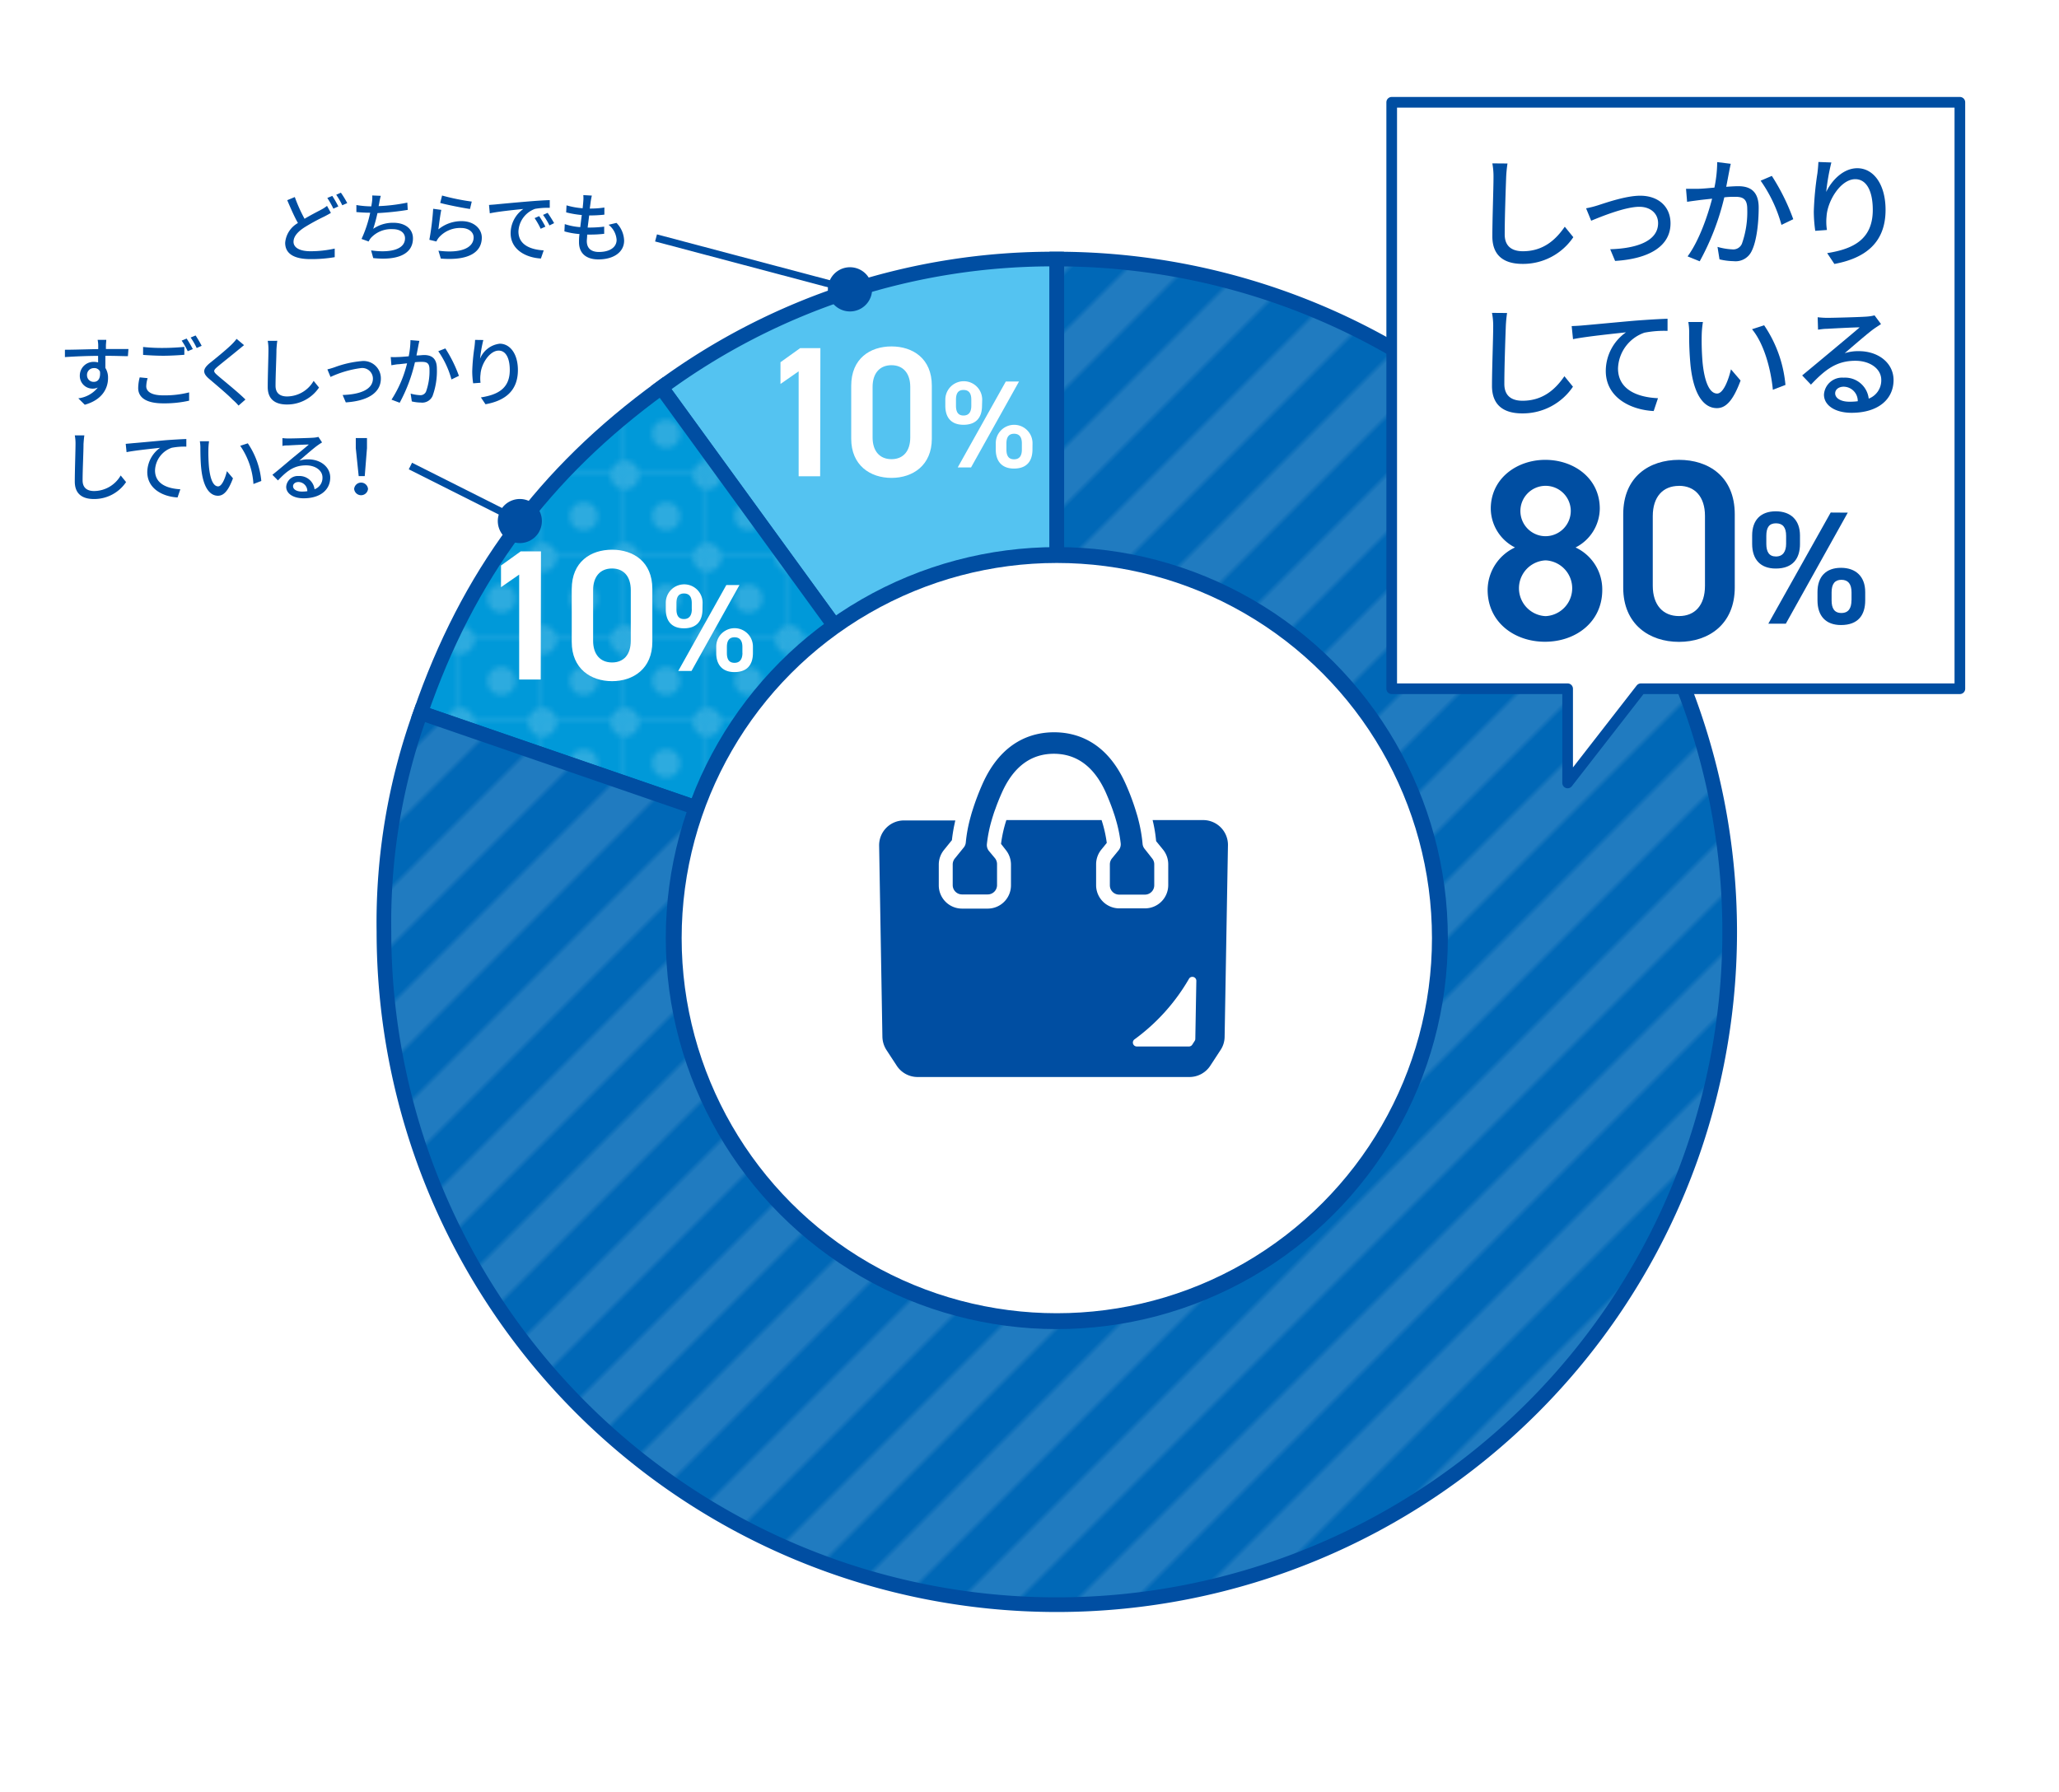 <svg xmlns="http://www.w3.org/2000/svg" xmlns:xlink="http://www.w3.org/1999/xlink" viewBox="0 0 340 296">
  <defs>
    <style>
      .cls-1, .cls-12 {
        fill: none;
      }

      .cls-2 {
        fill: #0099d9;
      }

      .cls-3 {
        fill: #2dabdf;
      }

      .cls-4 {
        fill: #0068b7;
      }

      .cls-5 {
        fill: #207bc0;
      }

      .cls-6 {
        fill: #54c3f1;
      }

      .cls-10, .cls-12, .cls-6, .cls-7, .cls-8, .cls-9 {
        stroke: #004ea2;
      }

      .cls-12, .cls-6, .cls-7, .cls-8, .cls-9 {
        stroke-miterlimit: 10;
      }

      .cls-6, .cls-7, .cls-8 {
        stroke-width: 2.42px;
      }

      .cls-7 {
        fill: url(#新規パターンスウォッチ_10);
      }

      .cls-8 {
        fill: url(#新規パターンスウォッチ_9);
      }

      .cls-10, .cls-13, .cls-9 {
        fill: #fff;
      }

      .cls-9 {
        stroke-width: 2.62px;
      }

      .cls-10 {
        stroke-linecap: round;
        stroke-linejoin: round;
        stroke-width: 1.76px;
      }

      .cls-11 {
        fill: #004ea2;
      }

      .cls-12 {
        stroke-width: 1.21px;
      }
    </style>
    <pattern id="新規パターンスウォッチ_10" data-name="新規パターンスウォッチ 10" width="15.94" height="15.94" patternTransform="translate(-5.58 10.48) scale(0.85)" patternUnits="userSpaceOnUse" viewBox="0 0 15.94 15.94">
      <rect class="cls-1" width="15.94" height="15.94"/>
      <rect class="cls-2" width="15.94" height="15.94"/>
      <circle class="cls-3" cx="7.97" cy="7.97" r="2.74"/>
      <path class="cls-3" d="M15.94,2.74V0H13.2A2.74,2.74,0,0,0,15.94,2.74Z"/>
      <path class="cls-3" d="M15.94,13.2a2.74,2.74,0,0,0-2.74,2.74h2.74Z"/>
      <path class="cls-3" d="M2.74,0H0V2.74A2.74,2.74,0,0,0,2.74,0Z"/>
      <path class="cls-3" d="M0,13.2v2.74H2.74A2.74,2.74,0,0,0,0,13.2Z"/>
    </pattern>
    <pattern id="新規パターンスウォッチ_9" data-name="新規パターンスウォッチ 9" width="16" height="206" patternTransform="translate(-237.05 130.89) rotate(45) scale(0.85)" patternUnits="userSpaceOnUse" viewBox="0 0 16 206">
      <rect class="cls-1" width="16" height="206"/>
      <rect class="cls-4" width="8" height="206"/>
      <rect class="cls-5" x="8" width="8" height="206"/>
    </pattern>
  </defs>
  <g id="レイヤー_2" data-name="レイヤー 2">
    <g id="文字">
      <g>
        <rect class="cls-1" width="340" height="296"/>
        <path class="cls-6" d="M174.51,153.89,109.2,64a109,109,0,0,1,65.31-21.22Z"/>
        <path class="cls-7" d="M174.51,153.89,69.45,117.71C77.24,95.09,89.84,78.06,109.2,64Z"/>
        <g>
          <path class="cls-8" d="M174.51,153.89V42.78A111.11,111.11,0,1,1,63.4,153.89a101.84,101.84,0,0,1,6.05-36.18Z"/>
          <circle class="cls-9" cx="174.51" cy="154.92" r="63.26"/>
        </g>
        <g>
          <polygon class="cls-10" points="323.63 16.89 229.81 16.89 229.81 113.74 258.86 113.74 258.86 129.3 270.96 113.74 323.63 113.74 323.63 16.89"/>
          <g>
            <g>
              <path class="cls-11" d="M248.93,27a21.68,21.68,0,0,0-.22,2.25c-.08,2.18-.24,6.72-.24,9.46,0,2.07,1.32,2.78,3,2.78,3.46,0,5.5-2,6.92-4.05l1.41,1.73a10,10,0,0,1-8.37,4.41c-3,0-5-1.29-5-4.55,0-2.81.19-7.88.19-9.78a12,12,0,0,0-.19-2.27Z"/>
              <path class="cls-11" d="M263.85,33.91c1.37-.44,4.65-1.59,7-1.59,2.94,0,5,1.75,5,4.57,0,3.7-3.42,5.85-9.15,6.2l-.81-1.93c4.35-.13,7.91-1.33,7.91-4.31,0-1.57-1.23-2.7-3.1-2.7-2.39,0-6.52,1.71-7.95,2.3l-.84-2.05A16.36,16.36,0,0,0,263.85,33.91Z"/>
              <path class="cls-11" d="M285.8,27.05c-.1.42-.2.91-.28,1.35-.12.6-.29,1.55-.47,2.45.81-.06,1.51-.1,2-.1,1.9,0,3.36.79,3.36,3.54,0,2.32-.3,5.44-1.14,7.13a2.93,2.93,0,0,1-3,1.71,10.75,10.75,0,0,1-2.33-.3l-.33-2.06a10.35,10.35,0,0,0,2.42.41,1.55,1.55,0,0,0,1.61-.93,15.73,15.73,0,0,0,.88-5.75c0-1.69-.76-2-2-2-.4,0-1.05,0-1.79.09a41.61,41.61,0,0,1-4.06,10.56l-2-.81c1.94-2.63,3.36-6.86,4.05-9.53-.89.1-1.69.18-2.13.24s-1.41.18-2,.28l-.18-2.15c.65,0,1.23,0,1.89,0s1.69-.1,2.8-.2a21.48,21.48,0,0,0,.46-4.21Zm6.78,2a35.24,35.24,0,0,1,3.54,7.15l-1.95.94a23.28,23.28,0,0,0-3.44-7.3Z"/>
              <path class="cls-11" d="M302.41,26.83a35.46,35.46,0,0,0-.85,4.87c.85-1.81,2.76-3.92,5.13-3.92,2.68,0,4.67,2.65,4.67,6.88,0,5.49-3.44,8-8.45,8.93l-1.19-1.79c4.31-.68,7.53-2.27,7.53-7.14,0-3.06-1-5.07-2.9-5.07-2.38,0-4.57,3.54-4.73,6.13a8.81,8.81,0,0,0,.06,2.26l-1.93.14a23.52,23.52,0,0,1-.24-3.18,51.16,51.16,0,0,1,.6-6.34c.08-.66.14-1.33.16-1.85Z"/>
              <path class="cls-11" d="M248.86,51.69a21.64,21.64,0,0,0-.21,2.25c-.08,2.18-.24,6.72-.24,9.46,0,2.07,1.31,2.78,3,2.78,3.46,0,5.51-2,6.92-4.05l1.41,1.73a10,10,0,0,1-8.37,4.41c-3,0-5-1.29-5-4.55,0-2.81.2-7.88.2-9.78a11.21,11.21,0,0,0-.2-2.27Z"/>
              <path class="cls-11" d="M261.36,53.74c1.45-.12,4.95-.46,8.57-.78,2.11-.16,4.07-.28,5.43-.32v2a17.25,17.25,0,0,0-3.82.3,6.48,6.48,0,0,0-4.36,5.9c0,3.58,3.34,4.78,6.6,4.92l-.71,2.12c-3.86-.2-7.91-2.26-7.91-6.62a7.82,7.82,0,0,1,3.34-6.38c-1.73.2-6.56.68-8.75,1.13l-.22-2.16C260.31,53.82,261,53.78,261.36,53.74Z"/>
              <path class="cls-11" d="M281,55.39a43.44,43.44,0,0,0,.14,4.43c.3,3.1,1.1,5.17,2.41,5.17,1,0,1.85-2.15,2.28-4l1.59,1.85c-1.25,3.38-2.46,4.56-3.91,4.56-2,0-3.82-1.91-4.36-7.1a52,52,0,0,1-.22-5.27,9.85,9.85,0,0,0-.14-1.85l2.41,0A15.93,15.93,0,0,0,281,55.39Zm13.8,8.19-2.05.79c-.32-3.38-1.45-7.61-3.44-10l2-.65A20.82,20.82,0,0,1,294.83,63.58Z"/>
              <path class="cls-11" d="M310.61,53.52c-.39.26-.85.55-1.21.81-1,.72-3.4,2.81-4.79,4a7.25,7.25,0,0,1,2.32-.34c3.3,0,5.75,2,5.75,4.77,0,3.16-2.52,5.41-6.94,5.41-2.72,0-4.55-1.23-4.55-3a3,3,0,0,1,3.26-2.8,3.92,3.92,0,0,1,4.13,3.46,3.22,3.22,0,0,0,2.07-3.09c0-1.85-1.87-3.16-4.27-3.16-3.14,0-5,1.47-7.34,3.94L297.59,62c1.53-1.26,4-3.32,5.15-4.28s3.36-2.8,4.35-3.66c-1,0-4.39.18-5.42.24-.5,0-1,.08-1.46.14l-.06-2.05a14.26,14.26,0,0,0,1.58.1c1,0,5.48-.12,6.56-.21a7,7,0,0,0,1.25-.2Zm-3.84,12.74a2.36,2.36,0,0,0-2.32-2.4c-.82,0-1.41.47-1.41,1.09,0,.85,1,1.39,2.34,1.39A10.11,10.11,0,0,0,306.77,66.26Z"/>
            </g>
            <g>
              <path class="cls-11" d="M250.17,90.41a7.26,7.26,0,0,1-4-6.41c0-5,4.32-8.06,9-8.06s9,3,9,8.06a7.28,7.28,0,0,1-4,6.41,7.65,7.65,0,0,1,4.41,7c0,5.35-4.41,8.57-9.46,8.57s-9.47-3.22-9.47-8.57A7.8,7.8,0,0,1,250.17,90.41Zm5.05,11.34a4.61,4.61,0,0,0,0-9.21,4.61,4.61,0,0,0,0,9.21Zm0-13.2a4.18,4.18,0,0,0,4.16-4.21,4.16,4.16,0,1,0-4.16,4.21Z"/>
              <path class="cls-11" d="M277.25,106c-4.88,0-9.21-2.88-9.21-8.95V84.94c0-6.24,4.33-9,9.21-9s9.21,2.76,9.21,9V97C286.46,103.11,282.13,106,277.25,106Zm0-25.76c-2.67,0-4.33,1.82-4.33,5V96.74c0,3.14,1.66,5,4.33,5s4.29-1.83,4.29-5V85.19C281.54,82.05,279.88,80.23,277.25,80.23Z"/>
              <path class="cls-11" d="M297.23,89.82c0,2.39-1.15,4.07-4,4.07-2.52,0-3.9-1.49-3.9-4.07V88.44c0-2.58,1.43-4,3.9-4s4,1.44,4,4Zm-2.29,0V88.49c0-1.41-.56-2.07-1.68-2.07s-1.59.69-1.59,2.07V89.8c0,1.3.43,2.1,1.59,2.1S294.94,91.07,294.94,89.8Zm10.18-5.16L294.89,103H292L302.3,84.64ZM308,99.15c0,2.39-1.14,4.07-4,4.07-2.5,0-3.88-1.49-3.88-4.07V97.77c0-2.58,1.43-4,3.88-4s4,1.44,4,4Zm-2.26,0V97.82c0-1.4-.58-2.07-1.67-2.07s-1.62.69-1.62,2.07v1.31c0,1.3.42,2.1,1.62,2.1S305.73,100.4,305.73,99.13Z"/>
            </g>
          </g>
        </g>
        <g>
          <line class="cls-12" x1="108.33" y1="39.29" x2="140.53" y2="47.83"/>
          <path class="cls-11" d="M139.42,51.31a3.65,3.65,0,1,0-2.59-4.46A3.64,3.64,0,0,0,139.42,51.31Z"/>
        </g>
        <g>
          <path class="cls-11" d="M54.64,35.16c-.33.2-.67.38-1.07.59a33.61,33.61,0,0,0-3.3,1.8c-1.1.72-1.8,1.49-1.8,2.39s.93,1.55,2.8,1.55a18.35,18.35,0,0,0,4-.44l0,1.42a23,23,0,0,1-4,.32c-2.41,0-4.18-.71-4.18-2.69a4.13,4.13,0,0,1,2.11-3.27c-.58-1-1.2-2.44-1.77-3.77l1.25-.52a25.6,25.6,0,0,0,1.61,3.59c1-.6,2-1.11,2.68-1.47A5.86,5.86,0,0,0,54,34Zm.23-2.81a19.13,19.13,0,0,1,1,1.74l-.82.37a14.9,14.9,0,0,0-1-1.77Zm1.42-.53a15.27,15.27,0,0,1,1.05,1.72l-.82.36a13.06,13.06,0,0,0-1-1.74Z"/>
          <path class="cls-11" d="M67.33,34.66a45.23,45.23,0,0,1-5,.53,26.37,26.37,0,0,1-.7,2.6,5.72,5.72,0,0,1,3.33-1c2,0,3.23,1.05,3.23,2.57,0,2.68-2.67,3.68-6.56,3.26l-.35-1.27c2.82.42,5.6,0,5.6-2,0-.85-.71-1.51-2.06-1.51a4.55,4.55,0,0,0-3.59,1.47,3.25,3.25,0,0,0-.36.57l-1.17-.42a20.18,20.18,0,0,0,1.43-4.33c-.82,0-1.6-.05-2.28-.11V33.86a15.2,15.2,0,0,0,2.46.22h0c.05-.27.08-.49.11-.68a5.51,5.51,0,0,0,.05-1.12l1.41.06a9.89,9.89,0,0,0-.25,1.15l-.11.55a29.06,29.06,0,0,0,4.74-.58Z"/>
          <path class="cls-11" d="M72.39,37.88a6,6,0,0,1,3.86-1.36c2,0,3.31,1.25,3.31,2.72,0,2.25-1.91,3.86-6.77,3.46l-.39-1.3c3.85.5,5.81-.54,5.81-2.19,0-.92-.86-1.56-2.06-1.56a4.67,4.67,0,0,0-3.67,1.56,3,3,0,0,0-.42.67L70.9,39.6a44.78,44.78,0,0,0,.63-5.12l1.34.18C72.7,35.44,72.49,37.11,72.39,37.88ZM73,32.29a37.5,37.5,0,0,0,4.9,1l-.29,1.22c-1.22-.17-4-.73-4.92-1Z"/>
          <path class="cls-11" d="M81.93,33.75c.91-.09,3.14-.3,5.43-.49,1.32-.11,2.58-.19,3.42-.21v1.27a12.11,12.11,0,0,0-2.42.17,4.14,4.14,0,0,0-2.75,3.74c0,2.28,2.12,3,4.17,3.12l-.46,1.34c-2.44-.13-5-1.44-5-4.18a4.92,4.92,0,0,1,2.1-4c-1.08.11-4.14.41-5.54.72l-.13-1.38C81.25,33.8,81.68,33.78,81.93,33.75Zm8.13,3.68-.78.35a12.4,12.4,0,0,0-1-1.76l.75-.33A17,17,0,0,1,90.06,37.43Zm1.44-.58-.77.38a11,11,0,0,0-1.06-1.74l.76-.34C90.73,35.58,91.22,36.33,91.5,36.85Z"/>
          <path class="cls-11" d="M101.8,36.81a4.36,4.36,0,0,1,1.26,2.93c0,1.87-1.69,3.1-4.26,3.1C97,42.84,95.61,42,95.61,40c0-.33,0-.79.08-1.35a12.22,12.22,0,0,1-2.49-.44l.06-1.2a10.55,10.55,0,0,0,2.56.5c.08-.66.16-1.35.25-2a16.3,16.3,0,0,1-2.58-.44l.06-1.16a12.35,12.35,0,0,0,2.66.48c.05-.46.09-.86.11-1.17a5.38,5.38,0,0,0,0-1l1.41.08c-.09.39-.14.68-.19,1l-.15,1.14a15,15,0,0,0,2.41-.17l0,1.18a22.85,22.85,0,0,1-2.51.13h0c-.08.64-.17,1.33-.25,2h.18a20.37,20.37,0,0,0,2.55-.15l0,1.18a19.85,19.85,0,0,1-2.33.13h-.48c0,.44-.06.82-.06,1.08,0,1.12.65,1.79,2,1.79,1.82,0,2.92-.79,2.92-2a3.44,3.44,0,0,0-1.33-2.49Z"/>
        </g>
        <g>
          <g>
            <line class="cls-12" x1="67.77" y1="76.96" x2="86.01" y2="86.13"/>
            <path class="cls-11" d="M84.21,89.3a3.64,3.64,0,1,0-1.62-4.89A3.64,3.64,0,0,0,84.21,89.3Z"/>
          </g>
          <g>
            <path class="cls-11" d="M21.12,58.82c-.74,0-1.91-.06-3.72-.06,0,.67,0,1.4,0,2a3,3,0,0,1,.44,1.66C17.85,64,17,66,14,66.84l-1.07-1.06A4.86,4.86,0,0,0,16.15,64a2,2,0,0,1-.87.18A2.1,2.1,0,0,1,13.18,62a2.26,2.26,0,0,1,2.33-2.24,2.5,2.5,0,0,1,.69.09V58.77c-1.89,0-3.93.1-5.48.2l0-1.21c1.41,0,3.73-.08,5.5-.11,0-.26,0-.49,0-.63,0-.31-.06-.73-.1-.9h1.43c0,.16-.06.73-.06.9s0,.37,0,.62h3.72Zm-5.61,4.24c.64,0,1.12-.51,1-1.7a1,1,0,0,0-1-.57A1.12,1.12,0,0,0,14.37,62,1.08,1.08,0,0,0,15.51,63.06Z"/>
            <path class="cls-11" d="M24.38,62.45a5,5,0,0,0-.23,1.34c0,.87.86,1.5,2.78,1.5a16.4,16.4,0,0,0,4.3-.49l0,1.37a18.49,18.49,0,0,1-4.29.44c-2.68,0-4.12-.89-4.12-2.53a7.23,7.23,0,0,1,.25-1.76Zm-.75-5.15a29,29,0,0,0,3.33.16c1.23,0,2.56-.09,3.48-.17v1.3c-.86.07-2.3.16-3.46.16s-2.34-.07-3.35-.14Zm8.21.35L31,58a13.24,13.24,0,0,0-1-1.75l.82-.34A18.52,18.52,0,0,1,31.84,57.65Zm1.46-.54-.82.36a11.55,11.55,0,0,0-1-1.73l.82-.34A18.79,18.79,0,0,1,33.3,57.11Z"/>
            <path class="cls-11" d="M40.3,57c-.31.24-.7.58-.95.77-.83.7-2.56,2.06-3.44,2.8-.72.62-.72.78,0,1.41,1,.87,3.39,2.77,4.62,4l-1.14,1c-.3-.36-.65-.7-1-1-.68-.73-2.7-2.43-3.84-3.4s-1.09-1.63.08-2.61c1-.8,2.77-2.24,3.62-3.08a8,8,0,0,0,.82-.93Z"/>
            <path class="cls-11" d="M45.79,56.28c-.07.45-.11,1-.14,1.42,0,1.39-.15,4.26-.15,6,0,1.31.83,1.77,1.9,1.77a5.11,5.11,0,0,0,4.39-2.57L52.68,64a6.34,6.34,0,0,1-5.3,2.8c-1.9,0-3.17-.82-3.17-2.89,0-1.77.12-5,.12-6.19a7.79,7.79,0,0,0-.12-1.43Z"/>
            <path class="cls-11" d="M55.3,60.63a17.13,17.13,0,0,1,4.43-1,2.86,2.86,0,0,1,3.16,2.89c0,2.34-2.17,3.7-5.79,3.93l-.52-1.22c2.76-.09,5-.84,5-2.73a1.76,1.76,0,0,0-2-1.71,17.28,17.28,0,0,0-5,1.46L54.06,61A11.91,11.91,0,0,0,55.3,60.63Z"/>
            <path class="cls-11" d="M69.25,56.29c-.06.27-.13.58-.18.86s-.19,1-.3,1.55c.52,0,1-.07,1.25-.07,1.21,0,2.12.51,2.12,2.24a12,12,0,0,1-.71,4.52,1.87,1.87,0,0,1-1.93,1.09A6.79,6.79,0,0,1,68,66.29L67.81,65a6.76,6.76,0,0,0,1.54.26,1,1,0,0,0,1-.59A10,10,0,0,0,70.92,61c0-1.07-.48-1.24-1.27-1.24-.25,0-.67,0-1.13.06A26.5,26.5,0,0,1,66,66.51L64.65,66a19.37,19.37,0,0,0,2.57-6l-1.34.15c-.33,0-.9.11-1.25.17l-.11-1.36a9.45,9.45,0,0,0,1.19,0c.4,0,1.07-.06,1.78-.12a14.4,14.4,0,0,0,.29-2.67Zm4.29,1.25a21.94,21.94,0,0,1,2.24,4.53l-1.23.59A15,15,0,0,0,72.37,58Z"/>
            <path class="cls-11" d="M79.81,56.15a23.23,23.23,0,0,0-.54,3.09,4,4,0,0,1,3.25-2.48c1.7,0,3,1.67,3,4.35,0,3.48-2.18,5.08-5.35,5.65l-.76-1.13c2.73-.43,4.77-1.43,4.77-4.52,0-1.94-.64-3.21-1.83-3.21-1.52,0-2.9,2.24-3,3.88a5.43,5.43,0,0,0,0,1.43l-1.22.09a13.79,13.79,0,0,1-.15-2,33.55,33.55,0,0,1,.37-4c.05-.41.09-.84.1-1.17Z"/>
            <path class="cls-11" d="M13.93,71.9c-.07.45-.11,1-.14,1.42,0,1.39-.15,4.26-.15,6,0,1.31.83,1.77,1.9,1.77a5.11,5.11,0,0,0,4.39-2.57l.89,1.09a6.34,6.34,0,0,1-5.3,2.8c-1.9,0-3.17-.82-3.17-2.89,0-1.77.12-5,.12-6.19a6.94,6.94,0,0,0-.12-1.43Z"/>
            <path class="cls-11" d="M21.91,73.19c.92-.07,3.13-.28,5.42-.49,1.34-.1,2.59-.17,3.44-.2v1.26a10.84,10.84,0,0,0-2.42.19,4.1,4.1,0,0,0-2.75,3.74c0,2.27,2.11,3,4.18,3.11l-.46,1.35c-2.44-.13-5-1.44-5-4.2a5,5,0,0,1,2.12-4c-1.1.13-4.16.43-5.54.72l-.14-1.37C21.24,73.25,21.67,73.22,21.91,73.19Z"/>
            <path class="cls-11" d="M34.41,74.24a28,28,0,0,0,.09,2.81c.19,2,.69,3.27,1.52,3.27.63,0,1.17-1.36,1.45-2.51l1,1.18c-.79,2.13-1.56,2.88-2.48,2.88-1.26,0-2.42-1.21-2.76-4.5-.12-1.09-.14-2.58-.14-3.33A6.71,6.71,0,0,0,33,72.87l1.52,0A10.79,10.79,0,0,0,34.41,74.24Zm8.74,5.19-1.3.5a12.45,12.45,0,0,0-2.18-6.31l1.25-.41A13.22,13.22,0,0,1,43.15,79.43Z"/>
            <path class="cls-11" d="M53.18,73.06c-.25.16-.54.35-.76.51-.65.46-2.16,1.78-3,2.51a4.51,4.51,0,0,1,1.48-.22c2.08,0,3.63,1.29,3.63,3,0,2-1.6,3.43-4.39,3.43-1.72,0-2.88-.78-2.88-1.9a1.92,1.92,0,0,1,2.06-1.78,2.5,2.5,0,0,1,2.62,2.19,2,2,0,0,0,1.31-1.95c0-1.17-1.18-2-2.71-2-2,0-3.17.93-4.64,2.49l-.92-.93c1-.79,2.53-2.1,3.26-2.71S50.33,74,51,73.41c-.66,0-2.79.11-3.44.15-.32,0-.64,0-.92.09l0-1.3a8.51,8.51,0,0,0,1,.06c.65,0,3.47-.07,4.15-.13a4.06,4.06,0,0,0,.79-.13Zm-2.43,8.06a1.5,1.5,0,0,0-1.47-1.52c-.51,0-.89.3-.89.69,0,.55.64.89,1.48.89A6,6,0,0,0,50.75,81.12Z"/>
            <path class="cls-11" d="M58.48,80.74a1.15,1.15,0,0,1,2.29,0,1.15,1.15,0,0,1-2.29,0ZM58.75,74l0-1.66h1.85l0,1.66-.37,4.63h-1Z"/>
          </g>
        </g>
        <g>
          <path class="cls-13" d="M89.29,112.22H85.73V94.89l-3,2.08V93.39l3.25-2.33h3.35Z"/>
          <path class="cls-13" d="M101.07,112.49c-3.53,0-6.66-2.08-6.66-6.47V97.28c0-4.51,3.13-6.5,6.66-6.5s6.65,2,6.65,6.47V106C107.72,110.41,104.59,112.49,101.07,112.49Zm0-18.61c-1.94,0-3.13,1.32-3.13,3.59v8.34c0,2.27,1.19,3.59,3.13,3.59s3.09-1.32,3.09-3.59V97.47C104.16,95.2,103,93.88,101.07,93.88Z"/>
          <path class="cls-13" d="M116,100.61c0,1.85-.88,3.15-3.06,3.15-2,0-3-1.16-3-3.15V99.54a3,3,0,1,1,6.08,0Zm-1.77,0v-1c0-1.09-.43-1.6-1.29-1.6s-1.24.53-1.24,1.6v1c0,1,.33,1.62,1.24,1.62S114.24,101.58,114.24,100.59Zm7.88-4-7.92,14.19H112l7.94-14.19Zm2.22,11.23c0,1.85-.88,3.15-3.06,3.15-1.93,0-3-1.16-3-3.15v-1.07a3,3,0,1,1,6.06,0Zm-1.74,0v-1c0-1.09-.46-1.6-1.3-1.6s-1.26.53-1.26,1.6v1c0,1,.33,1.62,1.26,1.62S122.6,108.79,122.6,107.81Z"/>
        </g>
        <g>
          <path class="cls-13" d="M135.43,78.65h-3.55V61.32l-3,2.09V59.82l3.25-2.33h3.34Z"/>
          <path class="cls-13" d="M147.21,78.92c-3.52,0-6.65-2.08-6.65-6.47V63.71c0-4.51,3.13-6.5,6.65-6.5s6.66,2,6.66,6.47v8.77C153.87,76.84,150.74,78.92,147.21,78.92Zm0-18.61c-1.93,0-3.12,1.32-3.12,3.59v8.34c0,2.27,1.19,3.59,3.12,3.59s3.1-1.32,3.1-3.59V63.9C150.31,61.63,149.12,60.31,147.21,60.31Z"/>
          <path class="cls-13" d="M162.16,67c0,1.85-.88,3.15-3.06,3.15-2,0-3-1.16-3-3.15V66a3,3,0,1,1,6.09,0Zm-1.77,0V66c0-1.09-.43-1.6-1.29-1.6s-1.24.53-1.24,1.6v1c0,1,.33,1.62,1.24,1.62S160.39,68,160.39,67Zm7.88-4-7.92,14.19h-2.2L166.09,63Zm2.22,11.23c0,1.85-.88,3.15-3.06,3.15-1.94,0-3-1.16-3-3.15V73.19a3,3,0,1,1,6.07,0Zm-1.75,0v-1c0-1.09-.45-1.6-1.29-1.6s-1.26.53-1.26,1.6v1c0,1,.33,1.62,1.26,1.62S168.74,75.23,168.74,74.24Z"/>
        </g>
        <g>
          <path class="cls-11" d="M198.67,135.43h-8.34a23.81,23.81,0,0,1,.58,3.48l1.15,1.41a3.85,3.85,0,0,1,.85,2.41v3.45a3.84,3.84,0,0,1-3.83,3.83h-4.25a3.83,3.83,0,0,1-3.83-3.83v-3.45a3.85,3.85,0,0,1,.85-2.41l.91-1.12a20.78,20.78,0,0,0-.86-3.77H166.18a21.3,21.3,0,0,0-.88,3.93l.78,1a3.86,3.86,0,0,1,.86,2.41v3.45a3.84,3.84,0,0,1-3.83,3.83h-4.26a3.84,3.84,0,0,1-3.83-3.83v-3.45a3.86,3.86,0,0,1,.86-2.41l1.31-1.62c.06-.61.17-1.33.32-2.14.08-.37.15-.73.24-1.11h0v0h-8.48a4.1,4.1,0,0,0-4.1,4.17l.54,31.57a4.2,4.2,0,0,0,.67,2.17l1.7,2.6a4.11,4.11,0,0,0,3.43,1.86h44.91a4.11,4.11,0,0,0,3.43-1.86l1.7-2.6a4,4,0,0,0,.67-2.17l.55-31.57A4.1,4.1,0,0,0,198.67,135.43Zm-11.34,36.22h0a32.43,32.43,0,0,0,9-10,.62.62,0,0,1,.56-.33.65.65,0,0,1,.66.66l-.17,9.58a.61.61,0,0,1-.11.35l-.4.62a.66.66,0,0,1-.55.29h-8.61A.65.65,0,0,1,187.33,171.65Z"/>
          <path class="cls-11" d="M157.32,142.73v3.45a1.54,1.54,0,0,0,1.53,1.53h4.26a1.54,1.54,0,0,0,1.53-1.53v-3.45a1.57,1.57,0,0,0-.34-1l-1-1.2a1.57,1.57,0,0,1-.34-1.1,22.32,22.32,0,0,1,.8-4c.08-.29.18-.6.28-.92s.2-.6.32-.91q.44-1.26,1.08-2.7c1.9-4.26,4.79-6.42,8.58-6.42s6.69,2.16,8.59,6.42q.63,1.44,1.08,2.7c.11.31.21.62.31.91s.2.63.28.92a22.19,22.19,0,0,1,.78,3.85,1.57,1.57,0,0,1-.33,1.12l-1.11,1.36a1.58,1.58,0,0,0-.35,1v3.45a1.54,1.54,0,0,0,1.54,1.53h4.25a1.54,1.54,0,0,0,1.54-1.53v-3.45a1.52,1.52,0,0,0-.35-1L189,140.17a1.51,1.51,0,0,1-.33-.83,24.38,24.38,0,0,0-.68-3.91c-.07-.29-.15-.6-.25-.92s-.18-.6-.28-.91a38.66,38.66,0,0,0-1.58-4.14c-3.14-7.05-8.16-8.53-11.82-8.53s-8.68,1.48-11.82,8.53a40.92,40.92,0,0,0-1.58,4.14c-.1.31-.2.62-.28.91s-.17.62-.25.92a24.18,24.18,0,0,0-.65,3.7,1.54,1.54,0,0,1-.34.83l-1.46,1.8A1.57,1.57,0,0,0,157.32,142.73Z"/>
        </g>
      </g>
    </g>
  </g>
</svg>
